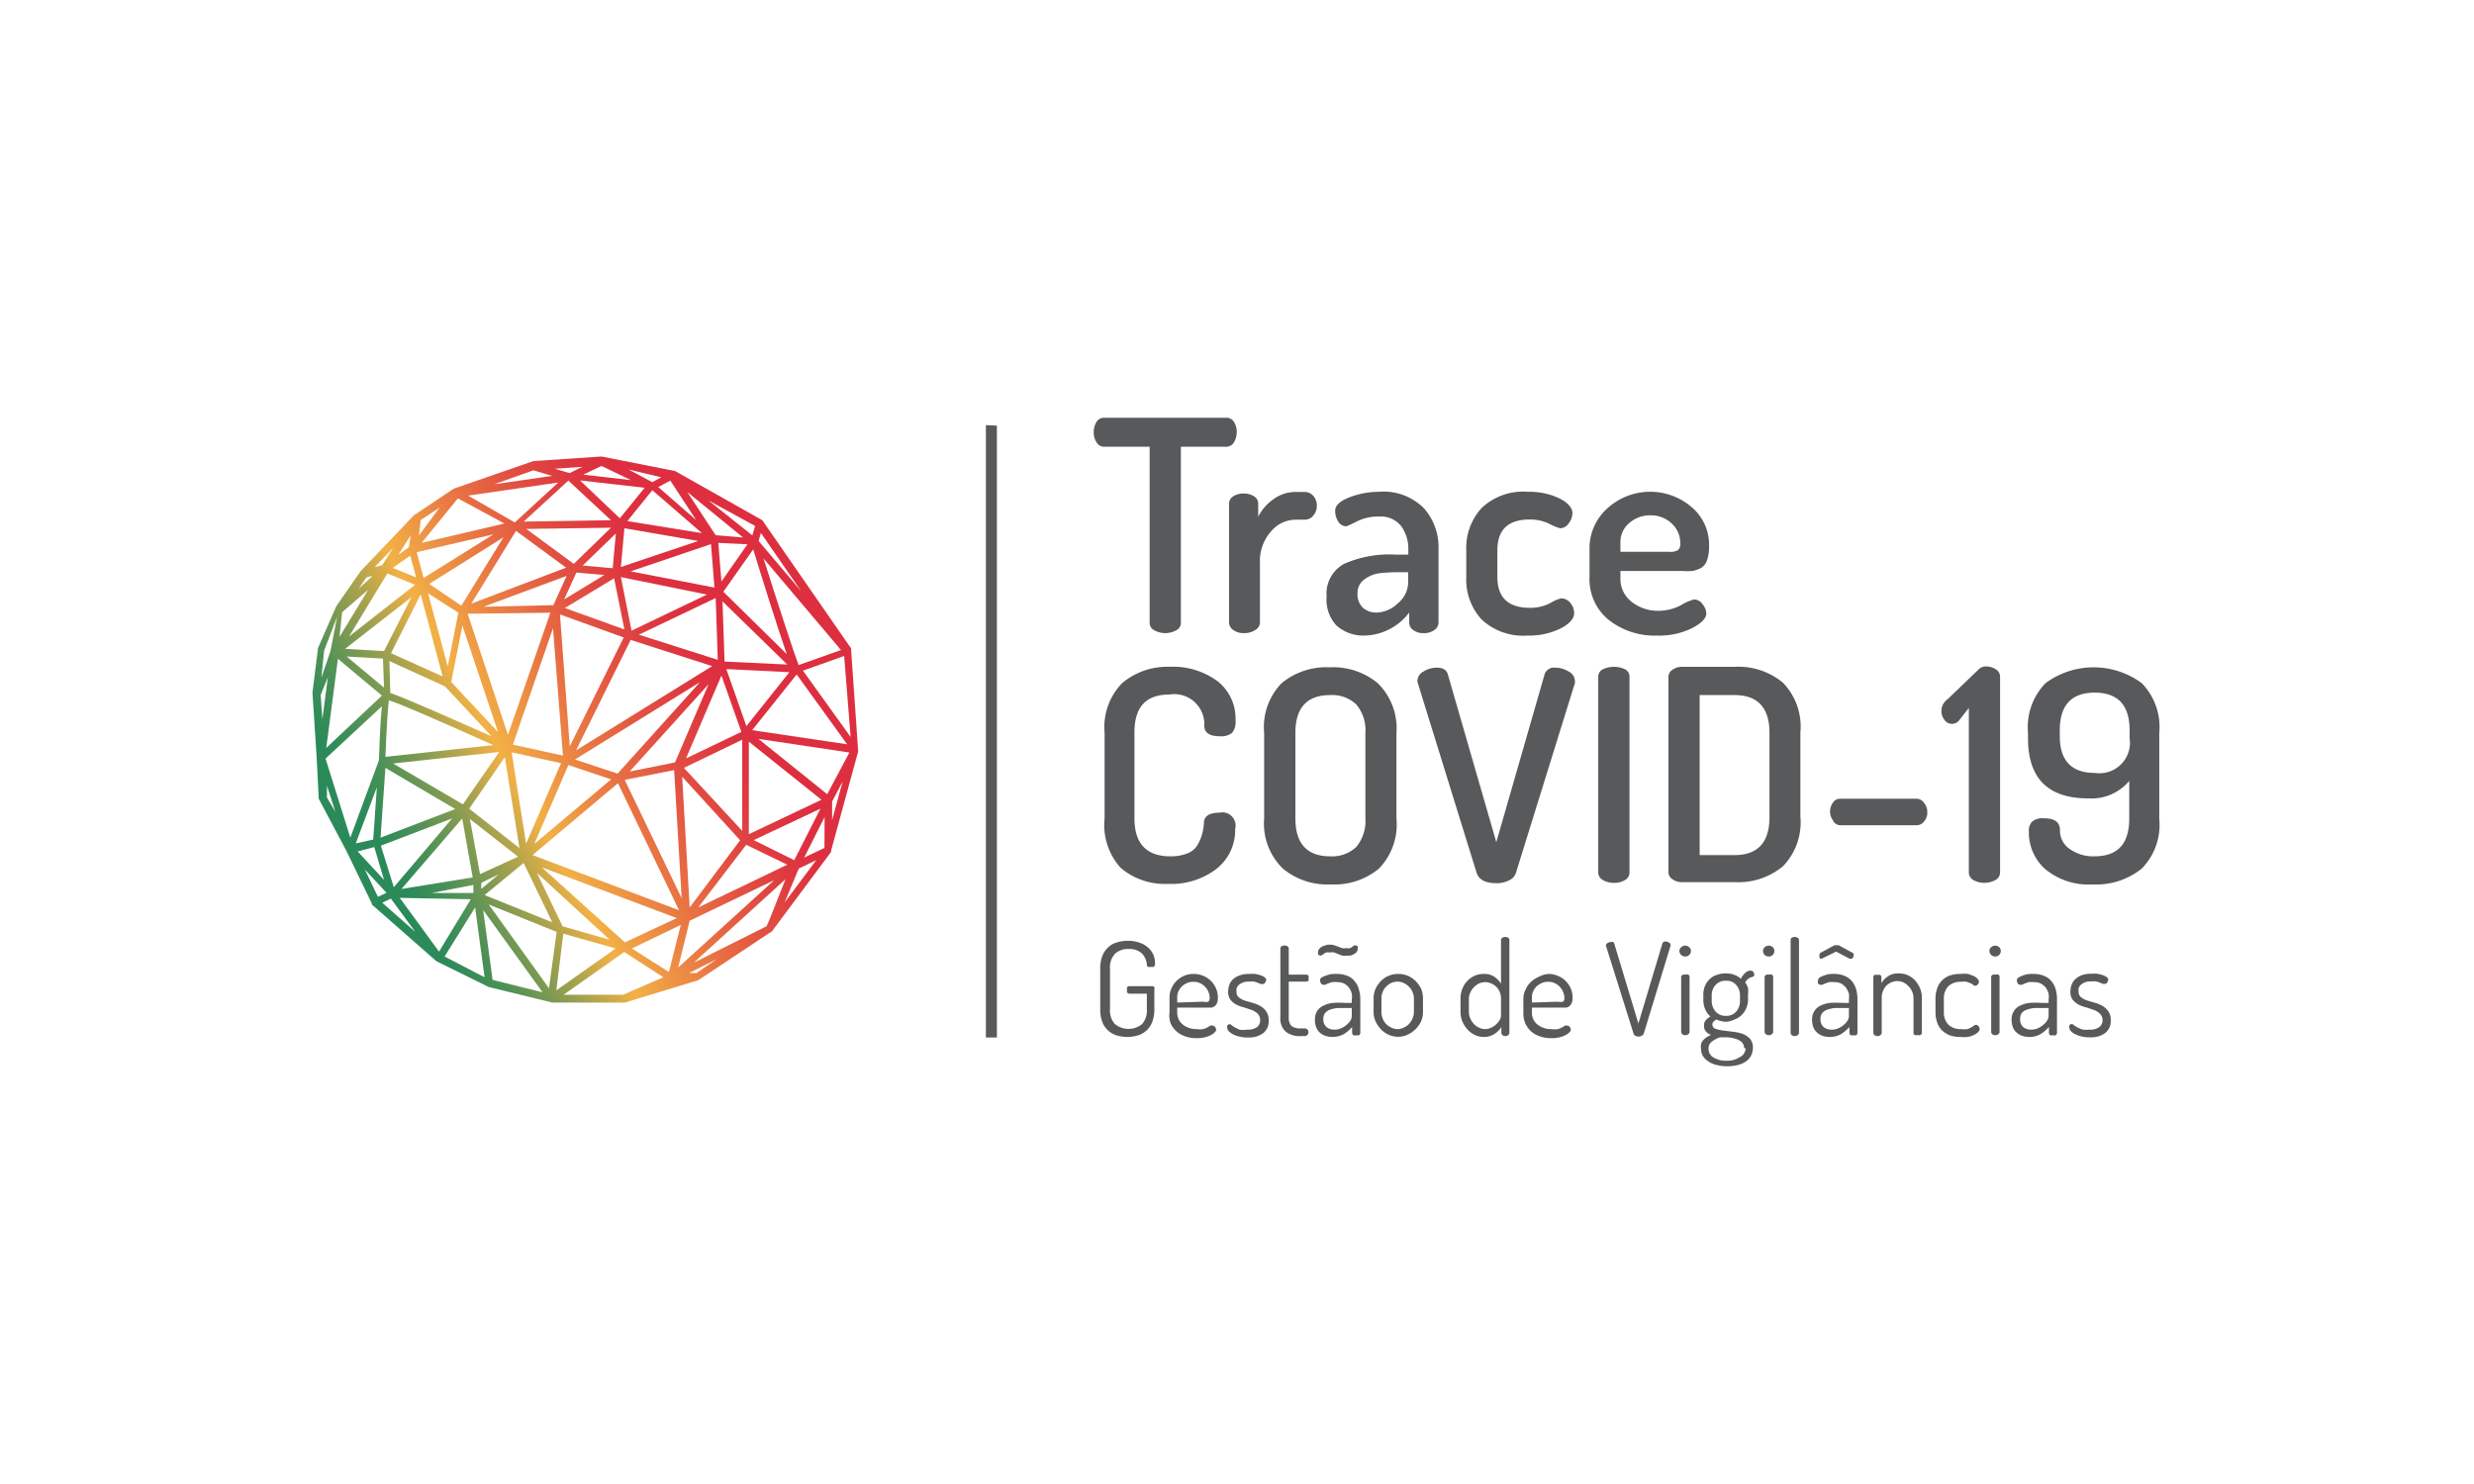 <?xml version="1.0" encoding="UTF-8"?> <svg xmlns="http://www.w3.org/2000/svg" xmlns:xlink="http://www.w3.org/1999/xlink" id="Camada_1" data-name="Camada 1" viewBox="0 0 141.73 85.04"><defs><style>.cls-1{fill:#58595b;}.cls-2{fill:url(#linear-gradient);}</style><linearGradient id="linear-gradient" x1="40.56" y1="37.9" x2="21.62" y2="48.42" gradientUnits="userSpaceOnUse"><stop offset="0" stop-color="#dd2f40"></stop><stop offset="0.08" stop-color="#de3840"></stop><stop offset="0.22" stop-color="#e25042"></stop><stop offset="0.39" stop-color="#e97843"></stop><stop offset="0.59" stop-color="#f2af46"></stop><stop offset="0.6" stop-color="#f2b146"></stop><stop offset="0.6" stop-color="#f1b146"></stop><stop offset="0.71" stop-color="#aba34d"></stop><stop offset="0.81" stop-color="#749853"></stop><stop offset="0.89" stop-color="#4c9157"></stop><stop offset="0.96" stop-color="#348c59"></stop><stop offset="1" stop-color="#2b8a5a"></stop></linearGradient></defs><title>LOGOS FINAIS [Recuperado]</title><polygon class="cls-1" points="57.11 59.45 56.48 59.45 56.48 24.36 57.11 24.39 57.11 59.45"></polygon><path class="cls-1" d="M65.7,55.29a1,1,0,0,0-.3-.67,1.07,1.07,0,0,0-.75-.24,1.09,1.09,0,0,0-.78.28,1.14,1.14,0,0,0-.28.86v2.3a1.14,1.14,0,0,0,.28.86,1.23,1.23,0,0,0,1.56,0,1.18,1.18,0,0,0,.27-.86v-.88h-1a.16.16,0,0,1-.13-.07.25.25,0,0,1,0-.15.24.24,0,0,1,0-.14.14.14,0,0,1,.13-.07H66a.15.15,0,0,1,.13.06.22.22,0,0,1,0,.14v1.11a2,2,0,0,1-.12.74,1.27,1.27,0,0,1-.82.77,2.11,2.11,0,0,1-1.22,0,1.27,1.27,0,0,1-.82-.77,2,2,0,0,1-.12-.74v-2.3a2,2,0,0,1,.12-.74,1.32,1.32,0,0,1,.33-.49A1.15,1.15,0,0,1,64,54a2,2,0,0,1,.61-.09,1.83,1.83,0,0,1,.64.1,1.34,1.34,0,0,1,.5.27,1.2,1.2,0,0,1,.31.4,1.27,1.27,0,0,1,.11.52.27.27,0,0,1-.07.2.35.35,0,0,1-.18,0,.33.33,0,0,1-.17,0A.22.22,0,0,1,65.7,55.29Z"></path><path class="cls-1" d="M68.38,55.81a1.39,1.39,0,0,1,.53.1,1.37,1.37,0,0,1,.44.28,1.29,1.29,0,0,1,.3.42,1.26,1.26,0,0,1,.12.55.8.8,0,0,1-.06.34.39.39,0,0,1-.14.17.38.38,0,0,1-.21.07l-.24,0H67.44V58a.88.88,0,0,0,.32.71,1.25,1.25,0,0,0,.81.26,1.27,1.27,0,0,0,.37,0,1,1,0,0,0,.23-.1,1.28,1.28,0,0,0,.17-.1.21.21,0,0,1,.12,0,.19.19,0,0,1,.15.08.29.29,0,0,1,.06.15.19.19,0,0,1-.08.15.66.66,0,0,1-.22.16,1.42,1.42,0,0,1-.35.13,1.66,1.66,0,0,1-.46.05,1.93,1.93,0,0,1-.65-.1,1.44,1.44,0,0,1-.5-.28,1.34,1.34,0,0,1-.34-.45A1.36,1.36,0,0,1,67,58v-.83a1.2,1.2,0,0,1,.11-.53,1.32,1.32,0,0,1,.3-.44,1.47,1.47,0,0,1,.46-.3A1.42,1.42,0,0,1,68.38,55.81Zm.55,1.59a.64.64,0,0,0,.3,0s.07-.1.07-.2a.84.84,0,0,0-.07-.35.8.8,0,0,0-.19-.3.86.86,0,0,0-.29-.21.81.81,0,0,0-.38-.08.86.86,0,0,0-.36.07,1.17,1.17,0,0,0-.3.19,1,1,0,0,0-.2.29.86.86,0,0,0-.07.36v.28Z"></path><path class="cls-1" d="M71.43,59a.89.89,0,0,0,.59-.15.48.48,0,0,0,.17-.37.5.5,0,0,0-.13-.38,1,1,0,0,0-.34-.22l-.44-.15a2,2,0,0,1-.45-.16,1.13,1.13,0,0,1-.34-.28.74.74,0,0,1-.13-.48,1.13,1.13,0,0,1,.06-.36.83.83,0,0,1,.2-.32A1.08,1.08,0,0,1,71,55.9a1.45,1.45,0,0,1,.54-.09,2.22,2.22,0,0,1,.37,0,2.49,2.49,0,0,1,.32.08.57.57,0,0,1,.22.12.17.17,0,0,1,.09.13.35.35,0,0,1-.06.16.15.15,0,0,1-.14.09l-.11,0-.17-.07a1.14,1.14,0,0,0-.22-.07,1.23,1.23,0,0,0-.29,0,.89.89,0,0,0-.35.05,1,1,0,0,0-.23.14.59.59,0,0,0-.13.19.75.75,0,0,0,0,.2.38.38,0,0,0,.13.32,1.06,1.06,0,0,0,.35.19l.44.13a1.7,1.7,0,0,1,.44.18,1,1,0,0,1,.34.31.85.85,0,0,1,.14.53.86.86,0,0,1-.31.71,1.37,1.37,0,0,1-.89.25,1.74,1.74,0,0,1-.47-.05,1.44,1.44,0,0,1-.37-.13.92.92,0,0,1-.24-.17.3.3,0,0,1-.09-.18.3.3,0,0,1,0-.15.17.17,0,0,1,.13-.08.17.17,0,0,1,.12.06.93.93,0,0,0,.18.12L71,59A1.17,1.17,0,0,0,71.43,59Z"></path><path class="cls-1" d="M73.83,58.28a.71.71,0,0,0,.15.51.85.85,0,0,0,.54.14h.21a.21.21,0,0,1,.17.07.22.22,0,0,1,0,.3.21.21,0,0,1-.17.07h-.21a1.24,1.24,0,0,1-.87-.26,1,1,0,0,1-.3-.83V54.35a.15.15,0,0,1,.08-.13.34.34,0,0,1,.32,0,.15.15,0,0,1,.08.13v1.5h1a.18.18,0,0,1,.13.06.23.23,0,0,1,0,.14.21.21,0,0,1,0,.14.18.18,0,0,1-.13.06h-1Z"></path><path class="cls-1" d="M76.58,55.81a1.48,1.48,0,0,1,.63.12.94.94,0,0,1,.41.32,1.05,1.05,0,0,1,.23.46,1.89,1.89,0,0,1,.08.53v1.94a.21.21,0,0,1-.07.14.31.31,0,0,1-.17,0,.25.25,0,0,1-.16,0,.21.21,0,0,1-.07-.14v-.33a2,2,0,0,1-.46.4,1.37,1.37,0,0,1-1.06.11.92.92,0,0,1-.32-.18.81.81,0,0,1-.21-.3,1,1,0,0,1-.08-.44,1,1,0,0,1,.12-.5.9.9,0,0,1,.36-.31,1.62,1.62,0,0,1,.55-.16,4.9,4.9,0,0,1,.7,0h.38v-.18a1,1,0,0,0,0-.35,1,1,0,0,0-.15-.33.9.9,0,0,0-.27-.24.86.86,0,0,0-.41-.09,1.35,1.35,0,0,0-.31,0l-.23.08-.15.07a.26.26,0,0,1-.1,0,.16.16,0,0,1-.15-.09.41.41,0,0,1-.05-.17.2.2,0,0,1,.09-.15.9.9,0,0,1,.24-.11,1.35,1.35,0,0,1,.32-.09A2.19,2.19,0,0,1,76.58,55.81Zm-.41-1.23a.66.66,0,0,0-.21,0l-.14.09-.11.08a.18.18,0,0,1-.09,0,.12.12,0,0,1-.11-.07.27.27,0,0,1,0-.12.28.28,0,0,1,.06-.18.79.79,0,0,1,.17-.14l.22-.08a.92.92,0,0,1,.46,0l.23.08.23.09a.75.75,0,0,0,.26,0,.58.58,0,0,0,.21,0l.13-.08.09-.07a.13.13,0,0,1,.1,0,.13.13,0,0,1,.11.06.26.26,0,0,1,0,.11.34.34,0,0,1-.06.2.55.55,0,0,1-.17.13.7.7,0,0,1-.2.08l-.19,0a1.1,1.1,0,0,1-.27,0l-.23-.09-.22-.09A.77.77,0,0,0,76.17,54.58Zm1.27,3.18h-.81a2.59,2.59,0,0,0-.42.09.67.67,0,0,0-.29.19.54.54,0,0,0-.11.35.56.56,0,0,0,.19.47.7.7,0,0,0,.46.14.84.84,0,0,0,.35-.07,1.13,1.13,0,0,0,.32-.19,1.34,1.34,0,0,0,.23-.25.59.59,0,0,0,.08-.27Z"></path><path class="cls-1" d="M80.1,55.81a1.4,1.4,0,0,1,.54.1,1.54,1.54,0,0,1,.45.3,1.71,1.71,0,0,1,.32.44,1.42,1.42,0,0,1,.11.55V58a1.4,1.4,0,0,1-.11.53,1.6,1.6,0,0,1-.32.45,1.57,1.57,0,0,1-.45.31,1.25,1.25,0,0,1-.54.12,1.41,1.41,0,0,1-.54-.11,1.52,1.52,0,0,1-.44-.31,1.65,1.65,0,0,1-.31-.45,1.25,1.25,0,0,1-.12-.54V57.2a1.36,1.36,0,0,1,.11-.53,1.57,1.57,0,0,1,.31-.45,1.23,1.23,0,0,1,.44-.3A1.29,1.29,0,0,1,80.1,55.81ZM81,57.2a.85.85,0,0,0-.08-.35.79.79,0,0,0-.2-.3,1,1,0,0,0-.3-.22.86.86,0,0,0-.36-.08,1,1,0,0,0-.37.08,1.06,1.06,0,0,0-.29.22.77.77,0,0,0-.19.3.84.84,0,0,0-.07.35V58a.92.92,0,0,0,.07.36.89.89,0,0,0,.19.31,1,1,0,0,0,.3.21.76.76,0,0,0,.72,0,.81.81,0,0,0,.3-.21.92.92,0,0,0,.2-.31A.94.94,0,0,0,81,58Z"></path><path class="cls-1" d="M86.24,53.69a.31.31,0,0,1,.17.05.16.16,0,0,1,.06.13v5.31a.18.18,0,0,1-.06.13.27.27,0,0,1-.34,0,.18.18,0,0,1-.06-.13v-.33a1.18,1.18,0,0,1-.4.4,1.09,1.09,0,0,1-.62.17,1.13,1.13,0,0,1-.51-.12,1.27,1.27,0,0,1-.41-.31,1.51,1.51,0,0,1-.29-.45,1.4,1.4,0,0,1-.11-.53V57.2a1.42,1.42,0,0,1,.11-.55,1.37,1.37,0,0,1,.28-.44,1.33,1.33,0,0,1,.43-.3,1.25,1.25,0,0,1,.51-.1,1,1,0,0,1,.62.17,1.35,1.35,0,0,1,.37.39v-2.5a.15.15,0,0,1,.07-.13A.35.35,0,0,1,86.24,53.69ZM84.15,58a.94.94,0,0,0,.08.36,1.1,1.1,0,0,0,.2.31.86.86,0,0,0,.29.21.77.77,0,0,0,.36.09.74.74,0,0,0,.36-.09,1,1,0,0,0,.29-.2,1.33,1.33,0,0,0,.19-.24.63.63,0,0,0,.07-.21v-1a1,1,0,0,0-.08-.4.81.81,0,0,0-.21-.3.79.79,0,0,0-.29-.18.77.77,0,0,0-.32-.07,1,1,0,0,0-.37.08,1.06,1.06,0,0,0-.29.22.93.93,0,0,0-.2.3.85.85,0,0,0-.08.35Z"></path><path class="cls-1" d="M88.7,55.81a1.34,1.34,0,0,1,.52.1,1.31,1.31,0,0,1,.45.28,1.45,1.45,0,0,1,.3.42,1.26,1.26,0,0,1,.12.55.8.8,0,0,1-.06.34.47.47,0,0,1-.14.17.38.38,0,0,1-.21.07l-.24,0H87.76V58a.86.86,0,0,0,.32.71,1.25,1.25,0,0,0,.81.26,1.15,1.15,0,0,0,.36,0,.91.91,0,0,0,.24-.1,1.28,1.28,0,0,0,.17-.1.21.21,0,0,1,.12,0,.19.19,0,0,1,.15.08.29.29,0,0,1,.06.15.22.22,0,0,1-.08.15.66.66,0,0,1-.22.16,1.42,1.42,0,0,1-.35.13,1.7,1.7,0,0,1-.47.05,1.91,1.91,0,0,1-.64-.1,1.49,1.49,0,0,1-.51-.28,1.45,1.45,0,0,1-.33-.45,1.37,1.37,0,0,1-.12-.58v-.83a1.21,1.21,0,0,1,.12-.53,1.32,1.32,0,0,1,.3-.44,1.54,1.54,0,0,1,.45-.3A1.5,1.5,0,0,1,88.7,55.81Zm.55,1.59a.62.62,0,0,0,.29,0,.22.22,0,0,0,.08-.2.84.84,0,0,0-.07-.35,1,1,0,0,0-.19-.3.86.86,0,0,0-.29-.21.81.81,0,0,0-.38-.08.86.86,0,0,0-.36.07,1.17,1.17,0,0,0-.3.19,1,1,0,0,0-.2.29.86.86,0,0,0-.07.36v.28Z"></path><path class="cls-1" d="M92,54.19a.43.43,0,0,1,0,0,.16.16,0,0,1,.1-.15.33.33,0,0,1,.19-.06.27.27,0,0,1,.12,0,.13.13,0,0,1,.07.1l1.38,4.57,1.37-4.57a.17.17,0,0,1,.18-.13.36.36,0,0,1,.2.06.19.19,0,0,1,.1.16v0s0,0,0,0l-1.54,5.05a.22.22,0,0,1-.12.13.35.35,0,0,1-.36,0,.18.18,0,0,1-.11-.13Z"></path><path class="cls-1" d="M96.55,54.19a.29.29,0,0,1,.22.09.27.27,0,0,1,.1.22.3.3,0,0,1-.1.22.29.29,0,0,1-.22.09.32.32,0,0,1-.24-.09.3.3,0,0,1-.1-.22.27.27,0,0,1,.1-.22A.32.32,0,0,1,96.55,54.19Zm0,1.66a.31.31,0,0,1,.17,0,.14.14,0,0,1,.07.13v3.15a.16.16,0,0,1-.07.13.25.25,0,0,1-.17.06.24.24,0,0,1-.17-.06.16.16,0,0,1-.07-.13V56a.14.14,0,0,1,.07-.13A.29.29,0,0,1,96.55,55.85Z"></path><path class="cls-1" d="M98.91,58.55a1.41,1.41,0,0,1-.58-.13.72.72,0,0,0-.15.11.22.22,0,0,0-.08.18.25.25,0,0,0,.17.24,2.1,2.1,0,0,0,.43.1l.56.07a2.42,2.42,0,0,1,.56.12,1.15,1.15,0,0,1,.43.28.76.76,0,0,1,.17.52,1,1,0,0,1-.11.46.94.94,0,0,1-.3.33,1.37,1.37,0,0,1-.46.2,2.22,2.22,0,0,1-.59.07,2.25,2.25,0,0,1-.6-.07,1.31,1.31,0,0,1-.48-.2,1.05,1.05,0,0,1-.32-.31.81.81,0,0,1-.11-.41.84.84,0,0,1,0-.29.68.68,0,0,1,.14-.23.87.87,0,0,1,.21-.17,1,1,0,0,1,.23-.12.65.65,0,0,1-.29-.18.45.45,0,0,1-.12-.34.44.44,0,0,1,.1-.32,1,1,0,0,1,.27-.21,1.12,1.12,0,0,1-.3-.41,1.32,1.32,0,0,1-.11-.53V57a1.26,1.26,0,0,1,.09-.49,1.16,1.16,0,0,1,.26-.39,1,1,0,0,1,.41-.25,1.42,1.42,0,0,1,.52-.09,1.29,1.29,0,0,1,.49.08,1,1,0,0,1,.38.23,1.1,1.1,0,0,1,.26-.35.45.45,0,0,1,.27-.12.22.22,0,0,1,.17.06.19.19,0,0,1,.06.13.18.18,0,0,1,0,.11l-.09.06a.47.47,0,0,0-.2.08.58.58,0,0,0-.22.24,1.07,1.07,0,0,1,.16.32,1.58,1.58,0,0,1,0,.38v.28a1.13,1.13,0,0,1-.1.49,1.16,1.16,0,0,1-.26.39,1.25,1.25,0,0,1-.41.26A1.5,1.5,0,0,1,98.91,58.55Zm1,1.51a.43.43,0,0,0-.15-.36,1,1,0,0,0-.36-.18,2.11,2.11,0,0,0-.45-.08l-.41,0a1.44,1.44,0,0,0-.46.24.48.48,0,0,0-.2.42.56.56,0,0,0,.27.49,1.32,1.32,0,0,0,.76.19,1.2,1.2,0,0,0,.73-.19A.57.57,0,0,0,100,60.06Zm-.23-3a.89.89,0,0,0-.21-.61.73.73,0,0,0-.6-.25.76.76,0,0,0-.6.25.89.89,0,0,0-.21.61v.27a.91.91,0,0,0,.22.63.73.73,0,0,0,.6.25.72.72,0,0,0,.59-.25.91.91,0,0,0,.21-.62Z"></path><path class="cls-1" d="M101.33,54.19a.32.32,0,0,1,.23.09.29.29,0,0,1,.09.22.33.33,0,0,1-.09.22.32.32,0,0,1-.23.09.36.36,0,0,1-.24-.09.33.33,0,0,1-.09-.22.29.29,0,0,1,.09-.22A.36.36,0,0,1,101.33,54.19Zm0,1.66a.35.35,0,0,1,.18,0,.16.16,0,0,1,.07.13v3.15a.19.19,0,0,1-.07.13.28.28,0,0,1-.18.06.25.25,0,0,1-.17-.06.19.19,0,0,1-.07-.13V56a.16.16,0,0,1,.07-.13A.31.31,0,0,1,101.33,55.85Z"></path><path class="cls-1" d="M102.81,53.69a.35.35,0,0,1,.18.05.15.15,0,0,1,.07.13v5.31a.16.16,0,0,1-.07.13.28.28,0,0,1-.18.06.25.25,0,0,1-.17-.06.18.18,0,0,1-.06-.13V53.87a.16.16,0,0,1,.06-.13A.31.31,0,0,1,102.81,53.69Z"></path><path class="cls-1" d="M105.06,55.81a1.48,1.48,0,0,1,.63.12,1,1,0,0,1,.42.32,1.33,1.33,0,0,1,.23.46,2.33,2.33,0,0,1,.07.53v1.94a.17.17,0,0,1-.07.14.29.29,0,0,1-.17,0,.28.28,0,0,1-.16,0,.2.2,0,0,1-.06-.14v-.33a2.31,2.31,0,0,1-.47.4,1.27,1.27,0,0,1-.66.17,1.34,1.34,0,0,1-.4-.06.87.87,0,0,1-.31-.18.73.73,0,0,1-.22-.3,1.19,1.19,0,0,1-.08-.44.87.87,0,0,1,.13-.5.81.81,0,0,1,.35-.31,1.62,1.62,0,0,1,.55-.16,5,5,0,0,1,.71,0h.37v-.18a1.34,1.34,0,0,0,0-.35,1.26,1.26,0,0,0-.16-.33.9.9,0,0,0-.27-.24.84.84,0,0,0-.4-.09,1.45,1.45,0,0,0-.32,0l-.22.08-.16.07a.26.26,0,0,1-.1,0,.15.15,0,0,1-.14-.09.3.3,0,0,1,0-.17.2.2,0,0,1,.09-.15.82.82,0,0,1,.23-.11,1.68,1.68,0,0,1,.32-.09A2.19,2.19,0,0,1,105.06,55.81Zm-.71-.87,0,0h0a.13.13,0,0,1-.11-.05.22.22,0,0,1,0-.14.16.16,0,0,1,0-.09.16.16,0,0,1,.07-.07l.77-.42a.33.33,0,0,1,.13,0,.28.28,0,0,1,.13,0l.77.42a.14.14,0,0,1,.08.07.3.3,0,0,1,0,.1.21.21,0,0,1-.05.13.14.14,0,0,1-.1.05h-.08l-.77-.41Zm1.57,2.82h-.8a2.2,2.2,0,0,0-.42.09.65.65,0,0,0-.3.19.54.54,0,0,0-.11.35.59.59,0,0,0,.19.47.7.7,0,0,0,.46.14.92.92,0,0,0,.36-.07,1.23,1.23,0,0,0,.31-.19,1.07,1.07,0,0,0,.23-.25.49.49,0,0,0,.08-.27Z"></path><path class="cls-1" d="M107.8,59.18a.16.16,0,0,1-.07.13.28.28,0,0,1-.18.06.27.27,0,0,1-.17-.06.18.18,0,0,1-.06-.13V56a.15.15,0,0,1,.06-.13.34.34,0,0,1,.17,0,.28.28,0,0,1,.16,0,.14.14,0,0,1,.07.13v.34a1.23,1.23,0,0,1,.37-.39,1,1,0,0,1,.63-.17,1.32,1.32,0,0,1,.51.1,1.4,1.4,0,0,1,.42.3,1.83,1.83,0,0,1,.28.44,1.42,1.42,0,0,1,.11.55v2a.16.16,0,0,1-.08.14.26.26,0,0,1-.17,0,.27.27,0,0,1-.16,0,.15.15,0,0,1-.07-.14v-2a.85.85,0,0,0-.08-.35.93.93,0,0,0-.2-.3,1.06,1.06,0,0,0-.29-.22.9.9,0,0,0-.36-.08.78.78,0,0,0-.33.07.84.84,0,0,0-.28.18.93.93,0,0,0-.2.3,1,1,0,0,0-.08.4Z"></path><path class="cls-1" d="M112.32,59.42a1.79,1.79,0,0,1-.64-.1,1.48,1.48,0,0,1-.45-.3,1.13,1.13,0,0,1-.26-.45,1.69,1.69,0,0,1-.09-.56v-.8a1.63,1.63,0,0,1,.09-.55,1.13,1.13,0,0,1,.26-.45,1.18,1.18,0,0,1,.44-.3,1.85,1.85,0,0,1,.65-.1,1.91,1.91,0,0,1,.43,0l.33.12a.72.72,0,0,1,.21.16.27.27,0,0,1,.08.16.23.23,0,0,1-.07.16.19.19,0,0,1-.15.08.21.21,0,0,1-.11-.05.56.56,0,0,0-.14-.09l-.23-.09a1,1,0,0,0-.33,0,1,1,0,0,0-.73.26,1,1,0,0,0-.25.7V58a1,1,0,0,0,.25.71,1,1,0,0,0,.74.26,1.13,1.13,0,0,0,.35,0,1,1,0,0,0,.23-.1.56.56,0,0,0,.14-.09.21.21,0,0,1,.12-.05.19.19,0,0,1,.16.08.27.27,0,0,1,.06.16.22.22,0,0,1-.08.16.66.66,0,0,1-.22.16,1.22,1.22,0,0,1-.34.12A1.55,1.55,0,0,1,112.32,59.42Z"></path><path class="cls-1" d="M114.31,54.19a.31.31,0,0,1,.22.09.29.29,0,0,1,.09.22.33.33,0,0,1-.09.22.31.31,0,0,1-.22.09.32.32,0,0,1-.24-.09.3.3,0,0,1-.1-.22.27.27,0,0,1,.1-.22A.32.32,0,0,1,114.31,54.19Zm0,1.66a.34.34,0,0,1,.17,0,.14.14,0,0,1,.07.13v3.15a.16.16,0,0,1-.07.13.27.27,0,0,1-.17.06.28.28,0,0,1-.18-.06.18.18,0,0,1-.06-.13V56a.15.15,0,0,1,.06-.13A.35.35,0,0,1,114.31,55.85Z"></path><path class="cls-1" d="M116.49,55.81a1.48,1.48,0,0,1,.63.12,1,1,0,0,1,.42.32,1.17,1.17,0,0,1,.23.46,1.88,1.88,0,0,1,.07.53v1.94a.17.17,0,0,1-.07.14.29.29,0,0,1-.17,0,.28.28,0,0,1-.16,0,.2.2,0,0,1-.06-.14v-.33a2.31,2.31,0,0,1-.47.4,1.24,1.24,0,0,1-.66.17,1.23,1.23,0,0,1-.39-.06.83.83,0,0,1-.32-.18.73.73,0,0,1-.22-.3,1.19,1.19,0,0,1-.08-.44.87.87,0,0,1,.13-.5.81.81,0,0,1,.35-.31,1.7,1.7,0,0,1,.55-.16,5,5,0,0,1,.71,0h.38v-.18a1.34,1.34,0,0,0,0-.35,1.24,1.24,0,0,0-.15-.33.94.94,0,0,0-.28-.24.82.82,0,0,0-.4-.09,1.45,1.45,0,0,0-.32,0l-.22.08-.15.07a.3.3,0,0,1-.11,0,.15.15,0,0,1-.14-.09.3.3,0,0,1-.05-.17.2.2,0,0,1,.09-.15,1,1,0,0,1,.23-.11,1.59,1.59,0,0,1,.33-.09A2,2,0,0,1,116.49,55.81Zm.87,1.95h-.81a2.2,2.2,0,0,0-.42.09.7.7,0,0,0-.3.19.54.54,0,0,0-.1.35.58.58,0,0,0,.18.47.72.72,0,0,0,.46.14.92.92,0,0,0,.36-.07,1.23,1.23,0,0,0,.31-.19,1.07,1.07,0,0,0,.23-.25.51.51,0,0,0,.09-.27Z"></path><path class="cls-1" d="M119.68,59a.89.89,0,0,0,.59-.15.49.49,0,0,0,.18-.37.51.51,0,0,0-.14-.38,1,1,0,0,0-.34-.22l-.44-.15a2,2,0,0,1-.45-.16,1.13,1.13,0,0,1-.34-.28.74.74,0,0,1-.13-.48,1.13,1.13,0,0,1,.06-.36.83.83,0,0,1,.2-.32,1.08,1.08,0,0,1,.37-.24,1.45,1.45,0,0,1,.54-.09,2.22,2.22,0,0,1,.37,0,2.49,2.49,0,0,1,.32.08.57.57,0,0,1,.22.12.17.17,0,0,1,.09.13.35.35,0,0,1-.06.16.15.15,0,0,1-.14.09l-.11,0-.17-.07a1.14,1.14,0,0,0-.22-.07,1.23,1.23,0,0,0-.29,0,.89.89,0,0,0-.35.05,1,1,0,0,0-.23.14.59.59,0,0,0-.13.19.75.75,0,0,0,0,.2.38.38,0,0,0,.13.32,1.17,1.17,0,0,0,.35.19l.44.13a1.7,1.7,0,0,1,.44.18,1,1,0,0,1,.34.31.85.85,0,0,1,.14.53.86.86,0,0,1-.31.71,1.37,1.37,0,0,1-.89.25,1.74,1.74,0,0,1-.47-.05,1.44,1.44,0,0,1-.37-.13.92.92,0,0,1-.24-.17.3.3,0,0,1-.09-.18.3.3,0,0,1,0-.15.17.17,0,0,1,.13-.08.17.17,0,0,1,.12.06l.18.12.27.12A1.17,1.17,0,0,0,119.68,59Z"></path><path class="cls-2" d="M48.76,37.26l0-.1-5.09-7.35-5-2.82-4.21-.83-3.9.26L26,28l-2.28,1.52-3.06,3.21-1.39,2-1.05,2.4-.32,2.56.24,3.71.12,2.37,1.59,3,1.45,3,0,.06L25,55.08,28,56.56l3.64.89,4.16,0L40,56.17l4.23-2.81,3.38-4.54,0-.07,1.55-5.68V43Zm-7.25.65-.12-3.45,3.71,3.62Zm3.71.61-2.46,3.09-1.15-3.27Zm-3.78-4.61,1.71-2.43c.36,1.18,1.35,4.36,1.92,6Zm-.11-.59-.18-2.21,1.67.08Zm0,5.39,1.14,3.23-3.17,1.52Zm1.19,3.68v5.22L39.18,44Zm-6.75-6.32-3.41-1.23,2.82-1.7Zm-.2-3.58.2-2.22L40,31Zm0,.58,4.93,1-4.32,2.07Zm-3.49,2.14,3.65,1.32-3.09,6.24Zm.17,8.09-2.87-.63L31.68,36Zm.07-8.95.7-1.54,1.6.14Zm2.78-1.79-1.72-.15,1.9-1.84Zm-2.23-.25-2.72-2L35,30.24Zm-1.17,2.37-4,.09L32.46,33Zm-.17.43-2.43,7-2.31-6.94Zm-3,6.84-2.68-2.87.64-3.23Zm-.37.24c-2-.88-5-2.22-5.8-2.48l-.05-1.83,3.18,1.45Zm.08.51-6.16.67c.06-1.53.14-2.86.2-3.24C23,40.35,25.66,41.53,28.27,42.7Zm.36.39-2.08,3-4-2.34Zm.32.3.84,5.21-2.88-2.26Zm.39-.28,2.83.62-2,4.61Zm3.25.73,2.45.82-4.4,3.7Zm.38-.32,7.16-4.43-4.72,5.24ZM33,43l3.13-6.33,4.67,1.5Zm3.6-6.63L41,34.27l.12,3.54Zm-.47-3.63,4.6-1.56.2,2.49Zm-.19-2.88,1.43-1.77,2.84,2.46Zm-.43-.16-2.28-2.17,3.7.42Zm-.51.11-5,.08,2.56-2.35Zm-2.57,2.72L27,34.59l2.56-4.17Zm-6,2.18-1.84-1.25,4.25-2.67Zm-.17.4-.61,3.07L24.52,34Zm-.9,3.65L22.4,37.43l1.7-3.37Zm-1.79-4.54L22,37.31l-2.23-.13ZM20,36.47l2.19-3.61,1.59.65Zm1.94,1.27L22,39.4l-2.14-1.78ZM22.08,44l4,2.36L21.8,48Zm3.82,2.9-3.34,3.94-.74-2.38Zm.58,0,.6,3.38L23,50.94Zm.64,3.81v.46l-2.39,0Zm-.2-3.78,2.76,2.16-2.18,1Zm1.65,3.17-1,.84v-.35ZM30,49.45l1.64,3.4-3.88-1.56Zm.76.57,4.17,3.83-2.7-.77Zm.28-.32,7.73,2.91L35.8,54ZM30.51,49l4.89-4.12,3.5,7.28Zm5.28-4.31,2.83-.56.43,7.34Zm2.88-1-2.6.52,4.52-5Zm3.73,4.46L39.51,52l-.43-7.49Zm.35.26,2.35,1.14L40,52Zm.43-.27L47,46.34,45.5,49.29Zm-.28-.34V42.5l4.16,3.33Zm2.74-9.15,2.89,4-5.44-.81ZM43.74,32l4.44,5.25-2.43.86C45.48,37.41,44.59,34.68,43.74,32Zm-.15-1.46,2.3,3.33L43.46,31Zm-.33-.4-.16.54-2.51-2Zm-.69.66L41,30.67l-1.63-2.48Zm-2.69-1-2.17-1.89.69-.37Zm-2-2.45-.51.28L36,26.9Zm-3.42-.65,1.68.81-2.73-.31Zm-1.1.05-.73.36-.85-.25Zm-2.8.2,1.07.32-3.32.48Zm1.42.7-2.49,2.29-2.67-1.54Zm-5.75.91L28.9,30l-4.75,1.11ZM24.1,29.8l1.09-.72L24,30.68Zm4.17.82-4,2.5-.4-1.48Zm-4.43,2.47-1.34-.55,1-.7Zm-.31-2.42-.11.69-.6.43Zm-1,.72-.64,1-.42.1ZM21,33.08l.35-.08-.81.74Zm-1.4,2,1.49-1.28-1.64,2.7Zm-.24,2.67,2.52,2.11-3.19,3Zm-.79-.47.74-1.93-.37,1.93-.53,1.57Zm-.2,2.54.41-1-.31,2.4Zm.36,5.88,0-.67.48,1.48Zm-.08-2.23,3.23-3c-.11,1-.16,2.77-.17,3.09L20.07,48Zm2.94,1.64-.21,3-1,.22Zm-.15,3.43L22,50.42l-1.51-1.63Zm-.54,1.28,1.24,1.34-.49.23Zm1,1.91.49-.24,1.4,1.91Zm1-.28,4.07.08-1.82,3Zm2.57,3.36L27.22,52l.54,4Zm2.75,1.34-.54-4,3.4,4.71Zm3.23.48L28,51.83l3.89,1.57Zm.82-3.13,3,.85-3.4,2.4ZM35.7,57l-3.41,0,3.47-2.45L38,56Zm.5-2.65L39,53l-.68,2.7Zm3.31-1.59,4.84-2.32-5.5,5Zm.39,3-.42,0,1.58-.8Zm4.23-3.18c-.12.27-.18.41-.21.49l-.17.09-4,2L45,50.38Zm.82-.87c.28-.66.58-1.4.81-1.94l1-.48Zm2.28-3.12-1.16.55,1.17-2.32ZM47.67,47V45.93l.6-1.14Zm-.28-1.49-3.94-3.17,5.21.78ZM46,38.43l2.36-.84.37,4.64Z"></path><path class="cls-1" d="M62.66,24.76a1.05,1.05,0,0,1,.15-.57.48.48,0,0,1,.44-.25h7a.48.48,0,0,1,.44.24,1,1,0,0,1,.16.56,1.18,1.18,0,0,1-.16.61.52.52,0,0,1-.44.25h-2.6V35.69a.48.48,0,0,1-.27.43,1.3,1.3,0,0,1-1.25,0,.48.48,0,0,1-.27-.43V25.6H63.25a.5.5,0,0,1-.43-.25A1,1,0,0,1,62.66,24.76Z"></path><path class="cls-1" d="M70.41,35.69V28.86a.49.49,0,0,1,.24-.42,1.08,1.08,0,0,1,.62-.16,1.06,1.06,0,0,1,.57.16.49.49,0,0,1,.24.42v.75a2.69,2.69,0,0,1,.87-1,2.13,2.13,0,0,1,1.27-.42h.54a.65.65,0,0,1,.48.23.83.83,0,0,1,.2.55.88.88,0,0,1-.2.57.63.63,0,0,1-.48.24h-.54a1.85,1.85,0,0,0-1.42.69,2.53,2.53,0,0,0-.62,1.78V35.7a.51.51,0,0,1-.27.4,1.12,1.12,0,0,1-.64.18,1,1,0,0,1-.62-.18A.53.53,0,0,1,70.41,35.69Z"></path><path class="cls-1" d="M76,34.19a1.94,1.94,0,0,1,1-1.88,6.43,6.43,0,0,1,2.94-.53h.74v-.31a2.18,2.18,0,0,0-.41-1.32A1.48,1.48,0,0,0,79,29.6a2.7,2.7,0,0,0-1.27.28,6.13,6.13,0,0,1-.6.28.56.56,0,0,1-.47-.28,1.11,1.11,0,0,1-.17-.62c0-.29.27-.55.81-.76A4.84,4.84,0,0,1,79,28.18a3.27,3.27,0,0,1,2.57.94,3.36,3.36,0,0,1,.84,2.34v4.23a.53.53,0,0,1-.25.42,1,1,0,0,1-.62.17.92.92,0,0,1-.57-.17.52.52,0,0,1-.24-.42V35.1a3.3,3.3,0,0,1-2.55,1.32,2.31,2.31,0,0,1-1.61-.57A2.15,2.15,0,0,1,76,34.19ZM77.77,34a1.07,1.07,0,0,0,.3.82,1.13,1.13,0,0,0,.8.28,1.8,1.8,0,0,0,1.22-.54,1.55,1.55,0,0,0,.58-1.15v-.62h-.42a10.33,10.33,0,0,0-1.24.06,1.88,1.88,0,0,0-.86.36A.94.94,0,0,0,77.77,34Z"></path><path class="cls-1" d="M84,33.06V31.54a3.38,3.38,0,0,1,.88-2.43,3.45,3.45,0,0,1,2.62-.93,4.07,4.07,0,0,1,1.84.38c.49.25.74.54.74.85a1,1,0,0,1-.21.58.61.61,0,0,1-.5.28,2.87,2.87,0,0,1-.6-.25,2.51,2.51,0,0,0-1.14-.25c-1.24,0-1.85.59-1.85,1.77v1.51c0,1.19.62,1.78,1.87,1.78a2.48,2.48,0,0,0,1.16-.27,2.35,2.35,0,0,1,.61-.27.66.66,0,0,1,.55.27.92.92,0,0,1,.21.58c0,.31-.26.6-.77.87a4.07,4.07,0,0,1-1.9.41,3.49,3.49,0,0,1-2.63-.92A3.37,3.37,0,0,1,84,33.06Z"></path><path class="cls-1" d="M91.06,33.06v-1.6a3.06,3.06,0,0,1,1-2.31,3.64,3.64,0,0,1,4.85-.09,2.82,2.82,0,0,1,1,2.22,2.39,2.39,0,0,1-.12.83.8.8,0,0,1-.37.45,1.74,1.74,0,0,1-.47.16,4.26,4.26,0,0,1-.58,0H92.83v.39a1.66,1.66,0,0,0,.61,1.35A2.42,2.42,0,0,0,95,35a2.81,2.81,0,0,0,1.3-.32,2.61,2.61,0,0,1,.76-.33.59.59,0,0,1,.48.28.85.85,0,0,1,.21.52q0,.42-.81.84a4.2,4.2,0,0,1-2,.43,4.24,4.24,0,0,1-2.82-.93A3,3,0,0,1,91.06,33.06Zm1.77-1.44h2.8a.83.83,0,0,0,.5-.1.46.46,0,0,0,.13-.39A1.51,1.51,0,0,0,95.77,30a1.71,1.71,0,0,0-1.22-.47,1.78,1.78,0,0,0-1.21.44,1.41,1.41,0,0,0-.51,1.12Z"></path><path class="cls-1" d="M63.28,46.89V42a3.62,3.62,0,0,1,1-2.85A4,4,0,0,1,67,38.21a4.27,4.27,0,0,1,2.78.85,2.71,2.71,0,0,1,1,2.21,1,1,0,0,1-.2.73,1,1,0,0,1-.69.19c-.59,0-.88-.19-.9-.59a1.72,1.72,0,0,0-2-1.8c-1.35,0-2,.72-2,2.17v4.92c0,1.45.69,2.18,2.06,2.18a2.52,2.52,0,0,0,1-.18,1.14,1.14,0,0,0,.58-.52,2.44,2.44,0,0,0,.24-.59,3.09,3.09,0,0,0,.1-.62c0-.4.33-.59.88-.59a.76.76,0,0,1,.91.93,2.82,2.82,0,0,1-1.06,2.28,4.27,4.27,0,0,1-2.79.87,3.92,3.92,0,0,1-2.7-.91A3.65,3.65,0,0,1,63.28,46.89Z"></path><path class="cls-1" d="M72.42,46.89V42a3.61,3.61,0,0,1,1-2.85,4,4,0,0,1,2.75-.91,4,4,0,0,1,2.76.91A3.62,3.62,0,0,1,80,42v4.92a3.62,3.62,0,0,1-1,2.85,4,4,0,0,1-2.76.91,4,4,0,0,1-2.75-.91A3.61,3.61,0,0,1,72.42,46.89Zm1.79,0c0,1.45.66,2.18,2,2.18a2,2,0,0,0,1.49-.54,2.32,2.32,0,0,0,.52-1.64V42a2.29,2.29,0,0,0-.52-1.63,2,2,0,0,0-1.49-.54c-1.33,0-2,.72-2,2.17Z"></path><path class="cls-1" d="M81.2,39a.63.63,0,0,1,.35-.52,1.4,1.4,0,0,1,.76-.22c.34,0,.55.12.63.37l2.78,9.63,2.77-9.63a.56.56,0,0,1,.61-.37,1.42,1.42,0,0,1,.76.22.61.61,0,0,1,.36.52.64.64,0,0,1,0,.15L86.85,50a.7.7,0,0,1-.41.45,1.53,1.53,0,0,1-.72.16c-.62,0-1-.2-1.13-.6L81.21,39.1A.58.58,0,0,1,81.2,39Z"></path><path class="cls-1" d="M91.56,50V38.78a.47.47,0,0,1,.27-.43,1.49,1.49,0,0,1,1.26,0,.46.46,0,0,1,.26.43V50a.48.48,0,0,1-.26.43,1.14,1.14,0,0,1-.63.16,1.18,1.18,0,0,1-.63-.16A.49.49,0,0,1,91.56,50Z"></path><path class="cls-1" d="M95.58,50V38.78a.5.5,0,0,1,.23-.4.94.94,0,0,1,.57-.17h3a4,4,0,0,1,2.76.91,3.61,3.61,0,0,1,1,2.85v4.82a3.61,3.61,0,0,1-1,2.85,4,4,0,0,1-2.76.91h-3a.88.88,0,0,1-.57-.17A.49.49,0,0,1,95.58,50Zm1.79-1h2c1.33,0,2-.73,2-2.18V42c0-1.45-.68-2.17-2-2.17h-2Z"></path><path class="cls-1" d="M105,47a.85.85,0,0,1-.16-.54A.87.87,0,0,1,105,46a.48.48,0,0,1,.41-.23h4.39a.53.53,0,0,1,.42.23.83.83,0,0,1,.19.54.76.76,0,0,1-.19.54.54.54,0,0,1-.42.21h-4.39A.48.48,0,0,1,105,47Z"></path><path class="cls-1" d="M111.22,40.76a.82.82,0,0,1,.35-.69l1.76-1.69a.59.59,0,0,1,.46-.19,1,1,0,0,1,.54.16.49.49,0,0,1,.25.43V50a.49.49,0,0,1-.27.43,1.32,1.32,0,0,1-1.26,0,.5.5,0,0,1-.26-.43V40.57l-.59.75a.52.52,0,0,1-.8-.06A.81.81,0,0,1,111.22,40.76Z"></path><path class="cls-1" d="M116.23,47.65a.72.72,0,0,1,.21-.59.94.94,0,0,1,.64-.17c.62,0,.93.22.93.67a1.27,1.27,0,0,0,.56,1.09,2.31,2.31,0,0,0,1.41.42c1.36,0,2-.73,2-2.18V44.75a2.82,2.82,0,0,1-2.35,1q-3.45,0-3.45-3.44V42a3.63,3.63,0,0,1,1-2.85,4.64,4.64,0,0,1,5.52,0,3.61,3.61,0,0,1,1,2.85v4.92a3.58,3.58,0,0,1-1,2.85,4.17,4.17,0,0,1-2.83.91,3.87,3.87,0,0,1-2.73-.9A2.81,2.81,0,0,1,116.23,47.65ZM118,42.18c0,1.4.67,2.11,2,2.11a1.75,1.75,0,0,0,2-2v-.44q0-2.16-2-2.16c-1.33,0-2,.72-2,2.16Z"></path></svg> 